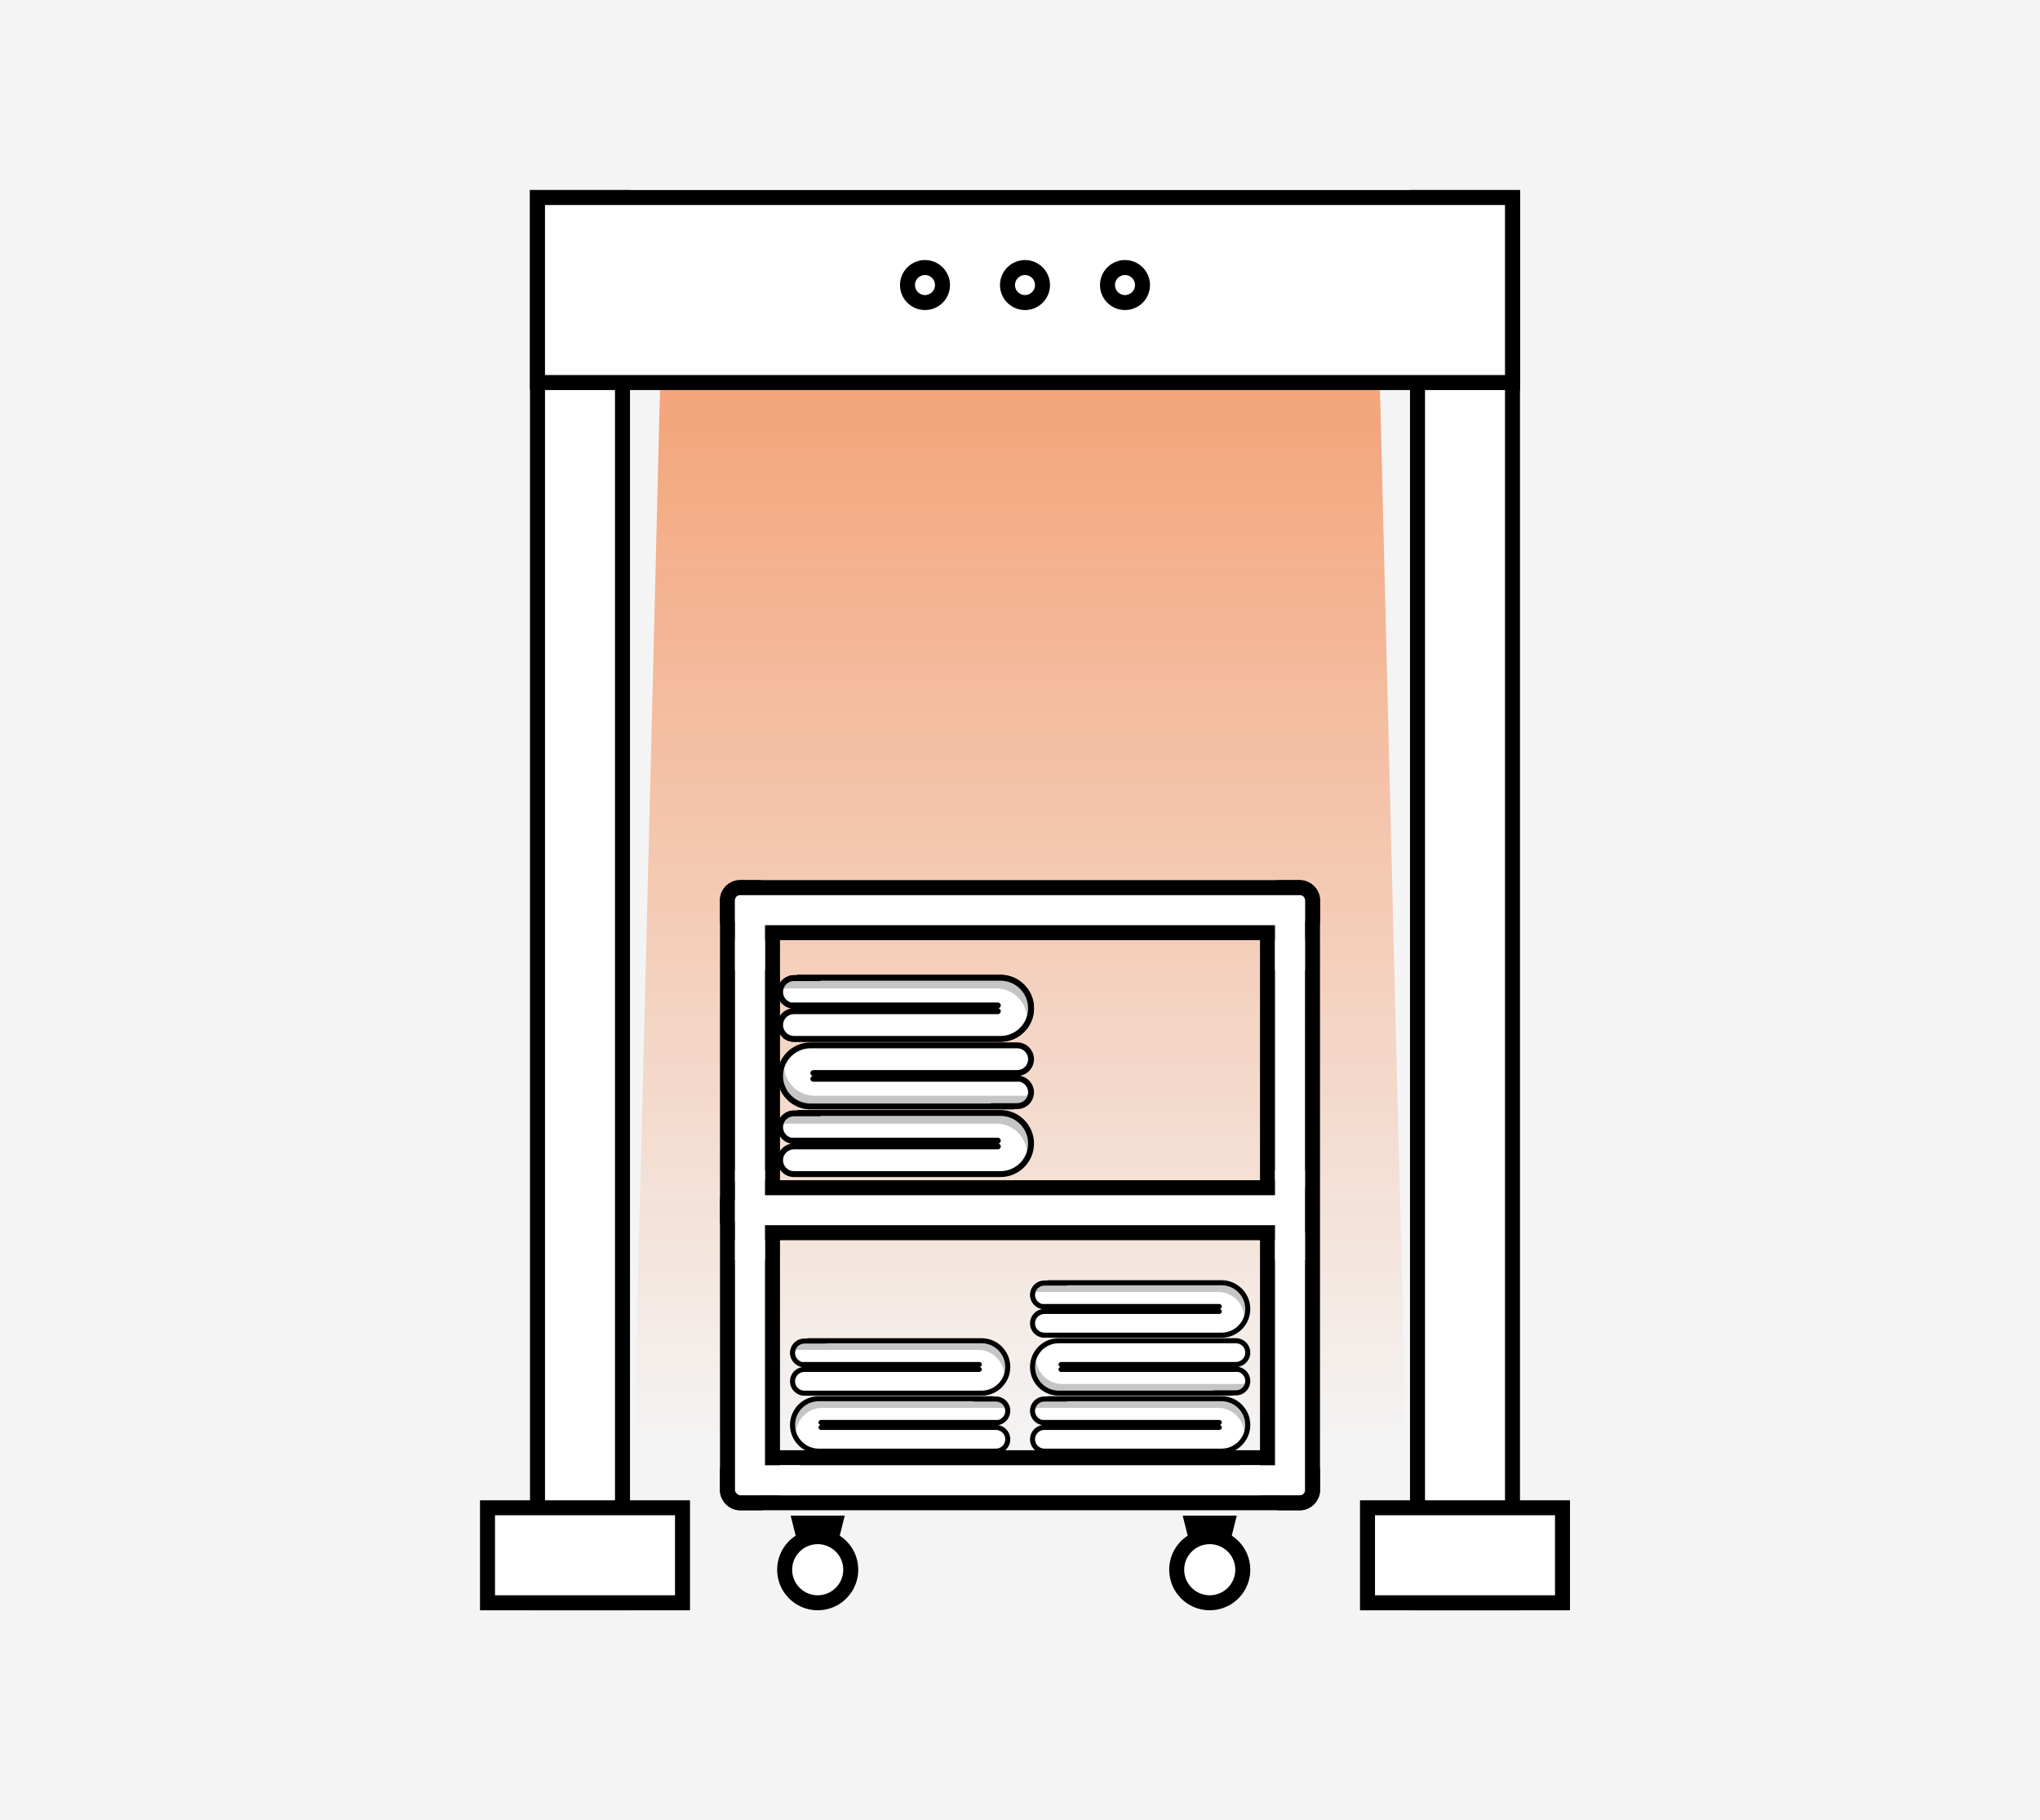 <svg width="204" height="182" viewBox="0 0 204 182" fill="none" xmlns="http://www.w3.org/2000/svg">
<rect width="204" height="182" fill="#F4F4F4"/>
<rect x="-0.75" y="0.75" width="8.5" height="140.5" transform="matrix(-1 0 0 1 61.5 19)" fill="white" stroke="black" stroke-width="1.5"/>
<rect x="-0.75" y="0.75" width="9.5" height="140.5" transform="matrix(-1 -8.74228e-08 -8.74228e-08 1 150.5 19)" fill="white" stroke="black" stroke-width="1.5"/>
<rect x="-0.75" y="0.75" width="19.5" height="9.5" transform="matrix(-1 -8.74228e-08 -8.74228e-08 1 155.5 150)" fill="white" stroke="black" stroke-width="1.5"/>
<rect x="-0.75" y="0.75" width="19.5" height="9.5" transform="matrix(-1 -8.74228e-08 -8.74228e-08 1 67.5 150)" fill="white" stroke="black" stroke-width="1.5"/>
<rect x="0.75" y="0.75" width="18.5" height="97.5" transform="matrix(-4.37114e-08 1 1 4.37114e-08 53 19)" fill="white" stroke="black" stroke-width="1.5"/>
<circle cx="102.5" cy="28.5" r="1.75" fill="white" stroke="black" stroke-width="1.5"/>
<circle cx="112.5" cy="28.5" r="1.75" fill="white" stroke="black" stroke-width="1.5"/>
<circle cx="92.5" cy="28.5" r="1.75" fill="white" stroke="black" stroke-width="1.5"/>
<path d="M138 39L141 160.428L63 160.428L66 39L138 39Z" fill="url(#paint0_linear_172_1157)"/>
<path d="M103 141.065C103 140.457 103.378 139.936 103.912 139.725H122.012C123.46 139.725 124.634 140.899 124.634 142.347C124.634 143.071 124.34 143.726 123.866 144.201C123.391 144.675 122.736 144.969 122.012 144.969H103.473C103.182 144.705 103 144.325 103 143.903C103 143.191 103.521 142.597 104.202 142.484C104.177 142.48 104.152 142.475 104.127 142.469C104.118 142.468 104.109 142.466 104.1 142.463C103.47 142.31 103 141.741 103 141.065Z" fill="white"/>
<path d="M103 141.065C103 140.457 103.378 139.936 103.912 139.725H122.012C123.46 139.725 124.634 140.899 124.634 142.347C124.634 143.071 124.34 143.726 123.866 144.201C123.391 144.675 122.736 144.969 122.012 144.969H103.473C103.182 144.705 103 144.325 103 143.903C103 143.191 103.521 142.597 104.202 142.484C104.177 142.48 104.152 142.475 104.127 142.469C104.118 142.468 104.109 142.466 104.1 142.463C103.47 142.31 103 141.741 103 141.065Z" fill="white"/>
<g opacity="0.5">
<path d="M124.634 142.347C124.634 140.899 123.46 139.725 122.012 139.725H103.912C103.378 139.936 103 140.457 103 141.065C103 141.155 103.008 141.243 103.024 141.329C103.187 141.077 103.425 140.879 103.708 140.767H121.808C123.247 140.767 124.416 141.928 124.429 143.364C124.561 143.051 124.634 142.708 124.634 142.347Z" fill="#8C8C8C"/>
</g>
<path d="M104.1 142.463C104.109 142.465 104.118 142.468 104.127 142.469C104.152 142.475 104.177 142.479 104.202 142.484C103.521 142.597 103 143.19 103 143.903C103 144.325 103.182 144.705 103.473 144.968C103.728 145.201 104.068 145.342 104.439 145.342H122.156C123.74 145.342 125.03 144.053 125.03 142.468C125.03 140.884 123.74 139.595 122.156 139.595H104.808C104.764 139.595 104.723 139.606 104.688 139.625H104.439C104.253 139.625 104.075 139.66 103.912 139.725C103.378 139.936 103 140.457 103 141.064C103 141.741 103.47 142.31 104.1 142.463ZM104.439 140.129H106.641C106.685 140.129 106.725 140.118 106.761 140.099H122.156C123.462 140.099 124.525 141.162 124.525 142.468C124.525 143.775 123.462 144.838 122.156 144.838H104.439C103.924 144.838 103.504 144.418 103.504 143.903C103.504 143.387 103.924 142.968 104.439 142.968H121.929C122.068 142.968 122.181 142.855 122.181 142.716C122.181 142.593 122.093 142.491 121.977 142.468C122.093 142.446 122.181 142.344 122.181 142.221C122.181 142.082 122.068 141.969 121.929 141.969H104.203C103.802 141.864 103.504 141.498 103.504 141.064C103.504 140.549 103.924 140.129 104.439 140.129Z" fill="black"/>
<path d="M125.03 138.076C125.03 138.683 124.652 139.204 124.118 139.415H106.018C104.57 139.415 103.396 138.241 103.396 136.793C103.396 136.069 103.69 135.414 104.164 134.939C104.639 134.465 105.294 134.171 106.018 134.171H124.557C124.848 134.435 125.03 134.815 125.03 135.237C125.03 135.95 124.509 136.543 123.828 136.656C123.853 136.66 123.878 136.665 123.903 136.671C123.912 136.672 123.921 136.674 123.93 136.677C124.56 136.83 125.03 137.399 125.03 138.076Z" fill="white"/>
<path d="M125.03 138.076C125.03 138.683 124.652 139.204 124.118 139.415H106.018C104.57 139.415 103.396 138.241 103.396 136.793C103.396 136.069 103.69 135.414 104.164 134.939C104.639 134.465 105.294 134.171 106.018 134.171H124.557C124.848 134.435 125.03 134.815 125.03 135.237C125.03 135.95 124.509 136.543 123.828 136.656C123.853 136.66 123.878 136.665 123.903 136.671C123.912 136.672 123.921 136.674 123.93 136.677C124.56 136.83 125.03 137.399 125.03 138.076Z" fill="white"/>
<g opacity="0.5">
<path d="M103.396 136.793C103.396 138.241 104.57 139.415 106.018 139.415H124.118C124.652 139.204 125.03 138.683 125.03 138.075C125.03 137.985 125.022 137.897 125.006 137.811C124.843 138.063 124.605 138.261 124.322 138.373H106.222C104.783 138.373 103.614 137.213 103.601 135.776C103.469 136.089 103.396 136.433 103.396 136.793Z" fill="#8C8C8C"/>
</g>
<path d="M123.93 136.677C123.921 136.674 123.912 136.672 123.903 136.671C123.878 136.665 123.853 136.66 123.828 136.656C124.509 136.543 125.03 135.949 125.03 135.237C125.03 134.815 124.848 134.435 124.557 134.171C124.302 133.939 123.963 133.797 123.591 133.797H105.874C104.29 133.797 103 135.087 103 136.671C103 138.256 104.29 139.545 105.874 139.545H123.222C123.266 139.545 123.307 139.534 123.342 139.515H123.591C123.777 139.515 123.955 139.479 124.118 139.415C124.652 139.204 125.03 138.683 125.03 138.075C125.03 137.399 124.56 136.83 123.93 136.677ZM123.591 139.01H121.389C121.345 139.01 121.305 139.021 121.269 139.041H105.874C104.568 139.041 103.505 137.978 103.505 136.671C103.505 135.365 104.568 134.302 105.874 134.302H123.591C124.106 134.302 124.526 134.721 124.526 135.237C124.526 135.752 124.106 136.172 123.591 136.172H106.101C105.962 136.172 105.849 136.285 105.849 136.424C105.849 136.547 105.937 136.649 106.053 136.671C105.937 136.694 105.849 136.796 105.849 136.919C105.849 137.058 105.962 137.171 106.101 137.171H123.827C124.228 137.276 124.526 137.641 124.526 138.075C124.526 138.591 124.106 139.01 123.591 139.01Z" fill="black"/>
<path d="M103 129.469C103 128.862 103.378 128.341 103.912 128.13H122.012C123.46 128.13 124.634 129.304 124.634 130.752C124.634 131.476 124.34 132.131 123.866 132.606C123.391 133.08 122.736 133.374 122.012 133.374H103.473C103.182 133.11 103 132.73 103 132.308C103 131.595 103.521 131.002 104.202 130.889C104.177 130.885 104.152 130.88 104.127 130.874C104.118 130.873 104.109 130.87 104.1 130.868C103.47 130.715 103 130.146 103 129.469Z" fill="white"/>
<path d="M103 129.469C103 128.862 103.378 128.341 103.912 128.13H122.012C123.46 128.13 124.634 129.304 124.634 130.752C124.634 131.476 124.34 132.131 123.866 132.606C123.391 133.08 122.736 133.374 122.012 133.374H103.473C103.182 133.11 103 132.73 103 132.308C103 131.595 103.521 131.002 104.202 130.889C104.177 130.885 104.152 130.88 104.127 130.874C104.118 130.873 104.109 130.87 104.1 130.868C103.47 130.715 103 130.146 103 129.469Z" fill="white"/>
<g opacity="0.5">
<path d="M124.634 130.752C124.634 129.304 123.46 128.13 122.012 128.13H103.912C103.378 128.341 103 128.862 103 129.469C103 129.56 103.008 129.648 103.024 129.734C103.187 129.482 103.425 129.283 103.708 129.172H121.808C123.247 129.172 124.416 130.332 124.429 131.769C124.561 131.456 124.634 131.112 124.634 130.752Z" fill="#8C8C8C"/>
</g>
<path d="M104.1 130.868C104.109 130.871 104.118 130.873 104.127 130.874C104.152 130.88 104.177 130.885 104.202 130.889C103.521 131.002 103 131.596 103 132.308C103 132.73 103.182 133.11 103.473 133.374C103.728 133.606 104.068 133.748 104.439 133.748H122.156C123.74 133.748 125.03 132.458 125.03 130.874C125.03 129.289 123.74 128 122.156 128H104.808C104.764 128 104.723 128.011 104.688 128.03H104.439C104.253 128.03 104.075 128.066 103.912 128.13C103.378 128.341 103 128.862 103 129.47C103 130.146 103.47 130.715 104.1 130.868ZM104.439 128.534H106.641C106.685 128.534 106.725 128.524 106.761 128.504H122.156C123.462 128.504 124.525 129.567 124.525 130.874C124.525 132.18 123.462 133.243 122.156 133.243H104.439C103.924 133.243 103.504 132.824 103.504 132.308C103.504 131.793 103.924 131.373 104.439 131.373H121.929C122.068 131.373 122.181 131.26 122.181 131.121C122.181 130.998 122.093 130.896 121.977 130.874C122.093 130.851 122.181 130.749 122.181 130.626C122.181 130.487 122.068 130.374 121.929 130.374H104.203C103.802 130.269 103.504 129.903 103.504 129.47C103.504 128.954 103.924 128.534 104.439 128.534Z" fill="black"/>
<path d="M101.03 141.065C101.03 140.457 100.652 139.936 100.118 139.725H82.018C80.57 139.725 79.396 140.899 79.396 142.347C79.396 143.071 79.69 143.726 80.164 144.201C80.639 144.675 81.294 144.969 82.018 144.969H100.557C100.848 144.705 101.03 144.325 101.03 143.903C101.03 143.191 100.509 142.597 99.828 142.484C99.853 142.48 99.878 142.475 99.903 142.469C99.912 142.468 99.921 142.466 99.93 142.463C100.56 142.31 101.03 141.741 101.03 141.065Z" fill="white"/>
<path d="M101.03 141.065C101.03 140.457 100.652 139.936 100.118 139.725H82.018C80.57 139.725 79.396 140.899 79.396 142.347C79.396 143.071 79.69 143.726 80.164 144.201C80.639 144.675 81.294 144.969 82.018 144.969H100.557C100.848 144.705 101.03 144.325 101.03 143.903C101.03 143.191 100.509 142.597 99.828 142.484C99.853 142.48 99.878 142.475 99.903 142.469C99.912 142.468 99.921 142.466 99.93 142.463C100.56 142.31 101.03 141.741 101.03 141.065Z" fill="white"/>
<g opacity="0.5">
<path d="M79.396 142.347C79.396 140.899 80.57 139.725 82.018 139.725H100.118C100.652 139.936 101.03 140.457 101.03 141.065C101.03 141.155 101.022 141.243 101.006 141.329C100.843 141.077 100.605 140.879 100.322 140.767H82.222C80.783 140.767 79.614 141.928 79.601 143.364C79.469 143.051 79.396 142.708 79.396 142.347Z" fill="#8C8C8C"/>
</g>
<path d="M99.93 142.463C99.921 142.465 99.912 142.468 99.903 142.469C99.878 142.475 99.853 142.479 99.828 142.484C100.509 142.597 101.03 143.19 101.03 143.903C101.03 144.325 100.848 144.705 100.557 144.968C100.302 145.201 99.963 145.342 99.591 145.342H81.874C80.29 145.342 79 144.053 79 142.468C79 140.884 80.29 139.595 81.874 139.595H99.222C99.266 139.595 99.307 139.606 99.342 139.625H99.591C99.777 139.625 99.955 139.66 100.118 139.725C100.652 139.936 101.03 140.457 101.03 141.064C101.03 141.741 100.56 142.31 99.93 142.463ZM99.591 140.129H97.389C97.346 140.129 97.305 140.118 97.269 140.099H81.874C80.568 140.099 79.505 141.162 79.505 142.468C79.505 143.775 80.568 144.838 81.874 144.838H99.591C100.106 144.838 100.526 144.418 100.526 143.903C100.526 143.387 100.106 142.968 99.591 142.968H82.101C81.962 142.968 81.849 142.855 81.849 142.716C81.849 142.593 81.937 142.491 82.053 142.468C81.937 142.446 81.849 142.344 81.849 142.221C81.849 142.082 81.962 141.969 82.101 141.969H99.827C100.228 141.864 100.526 141.498 100.526 141.064C100.526 140.549 100.106 140.129 99.591 140.129Z" fill="black"/>
<path d="M79 135.267C79 134.659 79.378 134.138 79.912 133.928H98.012C99.46 133.928 100.634 135.101 100.634 136.549C100.634 137.273 100.34 137.929 99.866 138.403C99.391 138.877 98.736 139.171 98.012 139.171H79.473C79.182 138.907 79 138.527 79 138.105C79 137.393 79.521 136.8 80.202 136.686C80.177 136.682 80.152 136.677 80.127 136.672C80.118 136.67 80.109 136.668 80.1 136.665C79.47 136.513 79 135.944 79 135.267Z" fill="white"/>
<path d="M79 135.267C79 134.659 79.378 134.138 79.912 133.928H98.012C99.46 133.928 100.634 135.101 100.634 136.549C100.634 137.273 100.34 137.929 99.866 138.403C99.391 138.877 98.736 139.171 98.012 139.171H79.473C79.182 138.907 79 138.527 79 138.105C79 137.393 79.521 136.8 80.202 136.686C80.177 136.682 80.152 136.677 80.127 136.672C80.118 136.67 80.109 136.668 80.1 136.665C79.47 136.513 79 135.944 79 135.267Z" fill="white"/>
<g opacity="0.5">
<path d="M100.634 136.549C100.634 135.101 99.46 133.928 98.012 133.928H79.912C79.378 134.138 79 134.659 79 135.267C79 135.357 79.008 135.445 79.024 135.531C79.187 135.279 79.425 135.081 79.708 134.969H97.808C99.247 134.969 100.416 136.13 100.429 137.566C100.561 137.253 100.634 136.91 100.634 136.549Z" fill="#8C8C8C"/>
</g>
<path d="M80.1 136.665C80.109 136.668 80.118 136.67 80.127 136.672C80.152 136.677 80.177 136.682 80.202 136.686C79.521 136.8 79 137.393 79 138.106C79 138.527 79.182 138.907 79.473 139.171C79.728 139.403 80.067 139.545 80.439 139.545H98.156C99.74 139.545 101.03 138.256 101.03 136.671C101.03 135.086 99.74 133.797 98.156 133.797H80.808C80.764 133.797 80.723 133.808 80.688 133.828H80.439C80.253 133.828 80.075 133.863 79.912 133.928C79.378 134.139 79 134.659 79 135.267C79 135.944 79.47 136.513 80.1 136.665ZM80.439 134.332H82.641C82.685 134.332 82.725 134.321 82.761 134.302H98.156C99.462 134.302 100.525 135.365 100.525 136.671C100.525 137.978 99.462 139.041 98.156 139.041H80.439C79.924 139.041 79.504 138.621 79.504 138.106C79.504 137.59 79.924 137.171 80.439 137.171H97.929C98.068 137.171 98.181 137.058 98.181 136.918C98.181 136.796 98.093 136.694 97.977 136.671C98.093 136.648 98.181 136.546 98.181 136.424C98.181 136.284 98.068 136.172 97.929 136.172H80.203C79.802 136.066 79.504 135.701 79.504 135.267C79.504 134.751 79.924 134.332 80.439 134.332Z" fill="black"/>
<path d="M77.715 112.695C77.715 111.987 78.157 111.38 78.778 111.134H99.882C101.57 111.134 102.939 112.502 102.939 114.19C102.939 115.034 102.597 115.799 102.043 116.352C101.49 116.905 100.726 117.247 99.882 117.247H78.266C77.928 116.94 77.715 116.497 77.715 116.005C77.715 115.174 78.323 114.482 79.117 114.35C79.087 114.345 79.059 114.339 79.03 114.333C79.019 114.331 79.009 114.329 78.998 114.326C78.263 114.148 77.715 113.484 77.715 112.695Z" fill="white"/>
<path d="M77.715 112.695C77.715 111.987 78.157 111.38 78.778 111.134H99.882C101.57 111.134 102.939 112.502 102.939 114.19C102.939 115.034 102.597 115.799 102.043 116.352C101.49 116.905 100.726 117.247 99.882 117.247H78.266C77.928 116.94 77.715 116.497 77.715 116.005C77.715 115.174 78.323 114.482 79.117 114.35C79.087 114.345 79.059 114.339 79.03 114.333C79.019 114.331 79.009 114.329 78.998 114.326C78.263 114.148 77.715 113.484 77.715 112.695Z" fill="white"/>
<g opacity="0.5">
<path d="M102.939 114.191C102.939 112.502 101.57 111.134 99.882 111.134H78.778C78.157 111.38 77.715 111.987 77.715 112.695C77.715 112.801 77.725 112.904 77.744 113.003C77.933 112.71 78.211 112.479 78.54 112.349H99.644C101.322 112.349 102.685 113.701 102.7 115.376C102.854 115.012 102.939 114.611 102.939 114.191Z" fill="#8C8C8C"/>
</g>
<path d="M78.998 114.326C79.009 114.329 79.019 114.331 79.03 114.333C79.059 114.34 79.087 114.345 79.117 114.35C78.323 114.482 77.715 115.174 77.715 116.005C77.715 116.497 77.928 116.94 78.266 117.247C78.564 117.518 78.96 117.683 79.394 117.683H100.05C101.897 117.683 103.401 116.18 103.401 114.332C103.401 112.485 101.897 110.982 100.05 110.982H79.823C79.772 110.982 79.725 110.994 79.683 111.017H79.394C79.177 111.017 78.969 111.058 78.778 111.134C78.157 111.38 77.715 111.987 77.715 112.695C77.715 113.484 78.263 114.148 78.998 114.326ZM79.394 111.605H81.96C82.011 111.605 82.059 111.592 82.1 111.57H100.05C101.573 111.57 102.812 112.809 102.812 114.332C102.812 115.856 101.573 117.095 100.05 117.095H79.394C78.792 117.095 78.303 116.606 78.303 116.005C78.303 115.404 78.792 114.915 79.394 114.915H99.785C99.947 114.915 100.079 114.783 100.079 114.621C100.079 114.478 99.977 114.359 99.842 114.332C99.977 114.306 100.079 114.187 100.079 114.044C100.079 113.881 99.947 113.75 99.785 113.75H79.118C78.65 113.627 78.303 113.201 78.303 112.695C78.303 112.094 78.792 111.605 79.394 111.605Z" fill="black"/>
<path d="M103.4 109.21C103.4 109.918 102.959 110.525 102.337 110.771H81.234C79.546 110.771 78.177 109.403 78.177 107.715C78.177 106.87 78.519 106.106 79.072 105.553C79.626 105 80.39 104.658 81.234 104.658H102.849C103.188 104.965 103.4 105.408 103.4 105.9C103.4 106.731 102.793 107.422 101.999 107.555C102.028 107.56 102.057 107.565 102.086 107.572C102.096 107.574 102.107 107.576 102.117 107.579C102.853 107.757 103.4 108.421 103.4 109.21Z" fill="white"/>
<path d="M103.4 109.21C103.4 109.918 102.959 110.525 102.337 110.771H81.234C79.546 110.771 78.177 109.403 78.177 107.715C78.177 106.87 78.519 106.106 79.072 105.553C79.626 105 80.39 104.658 81.234 104.658H102.849C103.188 104.965 103.4 105.408 103.4 105.9C103.4 106.731 102.793 107.422 101.999 107.555C102.028 107.56 102.057 107.565 102.086 107.572C102.096 107.574 102.107 107.576 102.117 107.579C102.853 107.757 103.4 108.421 103.4 109.21Z" fill="white"/>
<g opacity="0.5">
<path d="M78.177 107.715C78.177 109.403 79.546 110.771 81.234 110.771H102.337C102.959 110.526 103.4 109.918 103.4 109.21C103.4 109.105 103.391 109.002 103.372 108.902C103.183 109.196 102.904 109.427 102.575 109.557H81.472C79.793 109.557 78.431 108.204 78.415 106.529C78.262 106.894 78.177 107.294 78.177 107.715Z" fill="#8C8C8C"/>
</g>
<path d="M102.117 107.579C102.107 107.577 102.097 107.574 102.086 107.572C102.057 107.566 102.028 107.56 101.999 107.555C102.793 107.423 103.4 106.731 103.4 105.9C103.4 105.409 103.188 104.965 102.849 104.658C102.551 104.387 102.156 104.222 101.722 104.222H81.066C79.218 104.222 77.715 105.725 77.715 107.573C77.715 109.421 79.218 110.924 81.066 110.924H101.293C101.343 110.924 101.391 110.911 101.433 110.888H101.722C101.939 110.888 102.147 110.847 102.337 110.771C102.959 110.526 103.4 109.918 103.4 109.21C103.4 108.421 102.853 107.758 102.117 107.579ZM101.722 110.3H99.155C99.104 110.3 99.057 110.313 99.015 110.336H81.066C79.543 110.336 78.303 109.096 78.303 107.573C78.303 106.05 79.543 104.81 81.066 104.81H101.722C102.323 104.81 102.812 105.299 102.812 105.9C102.812 106.501 102.323 106.99 101.722 106.99H81.331C81.168 106.99 81.037 107.122 81.037 107.284C81.037 107.428 81.139 107.547 81.274 107.573C81.139 107.599 81.037 107.718 81.037 107.861C81.037 108.024 81.168 108.155 81.331 108.155H101.998C102.466 108.278 102.812 108.704 102.812 109.21C102.812 109.811 102.323 110.3 101.722 110.3Z" fill="black"/>
<path d="M77.715 99.177C77.715 98.468 78.157 97.861 78.778 97.615H99.882C101.57 97.615 102.939 98.984 102.939 100.672C102.939 101.516 102.597 102.28 102.043 102.833C101.49 103.386 100.726 103.729 99.882 103.729H78.266C77.928 103.421 77.715 102.978 77.715 102.486C77.715 101.655 78.323 100.964 79.117 100.831C79.087 100.827 79.059 100.821 79.03 100.814C79.019 100.813 79.009 100.81 78.998 100.807C78.263 100.629 77.715 99.966 77.715 99.177Z" fill="white"/>
<path d="M77.715 99.177C77.715 98.468 78.157 97.861 78.778 97.615H99.882C101.57 97.615 102.939 98.984 102.939 100.672C102.939 101.516 102.597 102.28 102.043 102.833C101.49 103.386 100.726 103.729 99.882 103.729H78.266C77.928 103.421 77.715 102.978 77.715 102.486C77.715 101.655 78.323 100.964 79.117 100.831C79.087 100.827 79.059 100.821 79.03 100.814C79.019 100.813 79.009 100.81 78.998 100.807C78.263 100.629 77.715 99.966 77.715 99.177Z" fill="white"/>
<g opacity="0.5">
<path d="M102.939 100.672C102.939 98.984 101.57 97.615 99.882 97.615H78.778C78.157 97.861 77.715 98.468 77.715 99.177C77.715 99.282 77.725 99.385 77.744 99.485C77.933 99.191 78.211 98.96 78.54 98.83H99.644C101.322 98.83 102.685 100.183 102.7 101.857C102.854 101.493 102.939 101.092 102.939 100.672Z" fill="#8C8C8C"/>
</g>
<path d="M78.998 100.807C79.009 100.81 79.019 100.813 79.03 100.815C79.059 100.821 79.087 100.827 79.117 100.832C78.323 100.964 77.715 101.655 77.715 102.486C77.715 102.978 77.928 103.421 78.266 103.729C78.564 103.999 78.96 104.165 79.394 104.165H100.05C101.897 104.165 103.401 102.661 103.401 100.814C103.401 98.966 101.897 97.463 100.05 97.463H79.823C79.772 97.463 79.725 97.476 79.683 97.498H79.394C79.177 97.498 78.969 97.54 78.778 97.615C78.157 97.861 77.715 98.468 77.715 99.177C77.715 99.966 78.263 100.629 78.998 100.807ZM79.394 98.087H81.96C82.011 98.087 82.059 98.074 82.1 98.051H100.05C101.573 98.051 102.812 99.291 102.812 100.814C102.812 102.337 101.573 103.577 100.05 103.577H79.394C78.792 103.577 78.303 103.087 78.303 102.486C78.303 101.885 78.792 101.396 79.394 101.396H99.785C99.947 101.396 100.079 101.265 100.079 101.102C100.079 100.959 99.977 100.84 99.842 100.814C99.977 100.787 100.079 100.668 100.079 100.525C100.079 100.363 99.947 100.231 99.785 100.231H79.118C78.65 100.109 78.303 99.683 78.303 99.177C78.303 98.576 78.792 98.087 79.394 98.087Z" fill="black"/>
<path d="M77.715 99.177C77.715 98.468 78.157 97.861 78.778 97.615H99.882C101.57 97.615 102.939 98.984 102.939 100.672C102.939 101.516 102.597 102.28 102.043 102.833C101.49 103.386 100.726 103.729 99.882 103.729H78.266C77.928 103.421 77.715 102.978 77.715 102.486C77.715 101.655 78.323 100.964 79.117 100.831C79.087 100.827 79.059 100.821 79.03 100.814C79.019 100.813 79.009 100.81 78.998 100.807C78.263 100.629 77.715 99.966 77.715 99.177Z" fill="white"/>
<path d="M77.715 99.177C77.715 98.468 78.157 97.861 78.778 97.615H99.882C101.57 97.615 102.939 98.984 102.939 100.672C102.939 101.516 102.597 102.28 102.043 102.833C101.49 103.386 100.726 103.729 99.882 103.729H78.266C77.928 103.421 77.715 102.978 77.715 102.486C77.715 101.655 78.323 100.964 79.117 100.831C79.087 100.827 79.059 100.821 79.03 100.814C79.019 100.813 79.009 100.81 78.998 100.807C78.263 100.629 77.715 99.966 77.715 99.177Z" fill="white"/>
<g opacity="0.5">
<path d="M102.939 100.672C102.939 98.984 101.57 97.615 99.882 97.615H78.778C78.157 97.861 77.715 98.468 77.715 99.177C77.715 99.282 77.725 99.385 77.744 99.485C77.933 99.191 78.211 98.96 78.54 98.83H99.644C101.322 98.83 102.685 100.183 102.7 101.857C102.854 101.493 102.939 101.092 102.939 100.672Z" fill="#8C8C8C"/>
</g>
<path d="M78.998 100.807C79.009 100.81 79.019 100.813 79.03 100.815C79.059 100.821 79.087 100.827 79.117 100.832C78.323 100.964 77.715 101.655 77.715 102.486C77.715 102.978 77.928 103.421 78.266 103.729C78.564 103.999 78.96 104.165 79.394 104.165H100.05C101.897 104.165 103.401 102.661 103.401 100.814C103.401 98.966 101.897 97.463 100.05 97.463H79.823C79.772 97.463 79.725 97.476 79.683 97.498H79.394C79.177 97.498 78.969 97.54 78.778 97.615C78.157 97.861 77.715 98.468 77.715 99.177C77.715 99.966 78.263 100.629 78.998 100.807ZM79.394 98.087H81.96C82.011 98.087 82.059 98.074 82.1 98.051H100.05C101.573 98.051 102.812 99.291 102.812 100.814C102.812 102.337 101.573 103.577 100.05 103.577H79.394C78.792 103.577 78.303 103.087 78.303 102.486C78.303 101.885 78.792 101.396 79.394 101.396H99.785C99.947 101.396 100.079 101.265 100.079 101.102C100.079 100.959 99.977 100.84 99.842 100.814C99.977 100.787 100.079 100.668 100.079 100.525C100.079 100.363 99.947 100.231 99.785 100.231H79.118C78.65 100.109 78.303 99.683 78.303 99.177C78.303 98.576 78.792 98.087 79.394 98.087Z" fill="black"/>
<rect x="-0.75" y="0.75" width="58.5" height="4.5" rx="1.25" transform="matrix(-1 0 0 1 130.5 145)" fill="white" stroke="black" stroke-width="1.5"/>
<rect x="0.75" y="0.75" width="61.5" height="4.5" rx="1.25" transform="matrix(5.60646e-08 1 1 -3.40801e-08 72 88)" fill="white" stroke="black" stroke-width="1.5"/>
<rect x="0.75" y="0.75" width="61.5" height="4.5" rx="1.25" transform="matrix(5.60646e-08 1 1 -3.40801e-08 126 88)" fill="white" stroke="black" stroke-width="1.5"/>
<path d="M130 88.75L74 88.75C73.31 88.75 72.75 89.31 72.75 90L72.75 92C72.75 92.69 73.31 93.25 74 93.25L130 93.25C130.69 93.25 131.25 92.69 131.25 92L131.25 90C131.25 89.31 130.69 88.75 130 88.75Z" fill="white" stroke="black" stroke-width="1.5"/>
<rect x="-0.75" y="0.75" width="57.5" height="4.5" rx="1.25" transform="matrix(-1 0 -2.19845e-08 1 129.5 118)" fill="white" stroke="black" stroke-width="1.5"/>
<path d="M120.974 153.639C119.149 153.639 117.669 155.119 117.669 156.944C117.669 158.77 119.149 160.25 120.974 160.25C122.8 160.25 124.28 158.77 124.28 156.944C124.28 155.119 122.8 153.639 120.974 153.639Z" fill="white" stroke="black" stroke-width="1.5"/>
<path d="M81.77 153.639C79.945 153.639 78.465 155.119 78.465 156.944C78.465 158.77 79.945 160.25 81.77 160.25C83.596 160.25 85.076 158.77 85.076 156.944C85.076 155.119 83.596 153.639 81.77 153.639Z" fill="white" stroke="black" stroke-width="1.5"/>
<path d="M128 146.5H124V149.5H128V146.5Z" fill="white"/>
<path d="M80 146.5H76V149.5H80V146.5Z" fill="white"/>
<path d="M127.5 117.028L127.5 126L130.5 126L130.5 117.028L127.5 117.028Z" fill="white"/>
<path d="M127.5 90L127.5 97L130.5 97L130.5 90L127.5 90Z" fill="white"/>
<path d="M73.5 90L73.5 97L76.5 97L76.5 90L73.5 90Z" fill="white"/>
<path d="M73.5 117L73.5 126L76.5 126L76.5 117L73.5 117Z" fill="white"/>
<path d="M123.678 151.537H118.27L118.946 154.241H123.002L123.678 151.537Z" fill="black"/>
<path d="M84.475 151.537H79.067L79.743 154.241H83.799L84.475 151.537Z" fill="black"/>
<defs>
<linearGradient id="paint0_linear_172_1157" x1="90.837" y1="162.764" x2="90.837" y2="39" gradientUnits="userSpaceOnUse">
<stop offset="0.149" stop-color="#F36F28" stop-opacity="0"/>
<stop offset="1" stop-color="#F36F28" stop-opacity="0.6"/>
</linearGradient>
</defs>
</svg>
